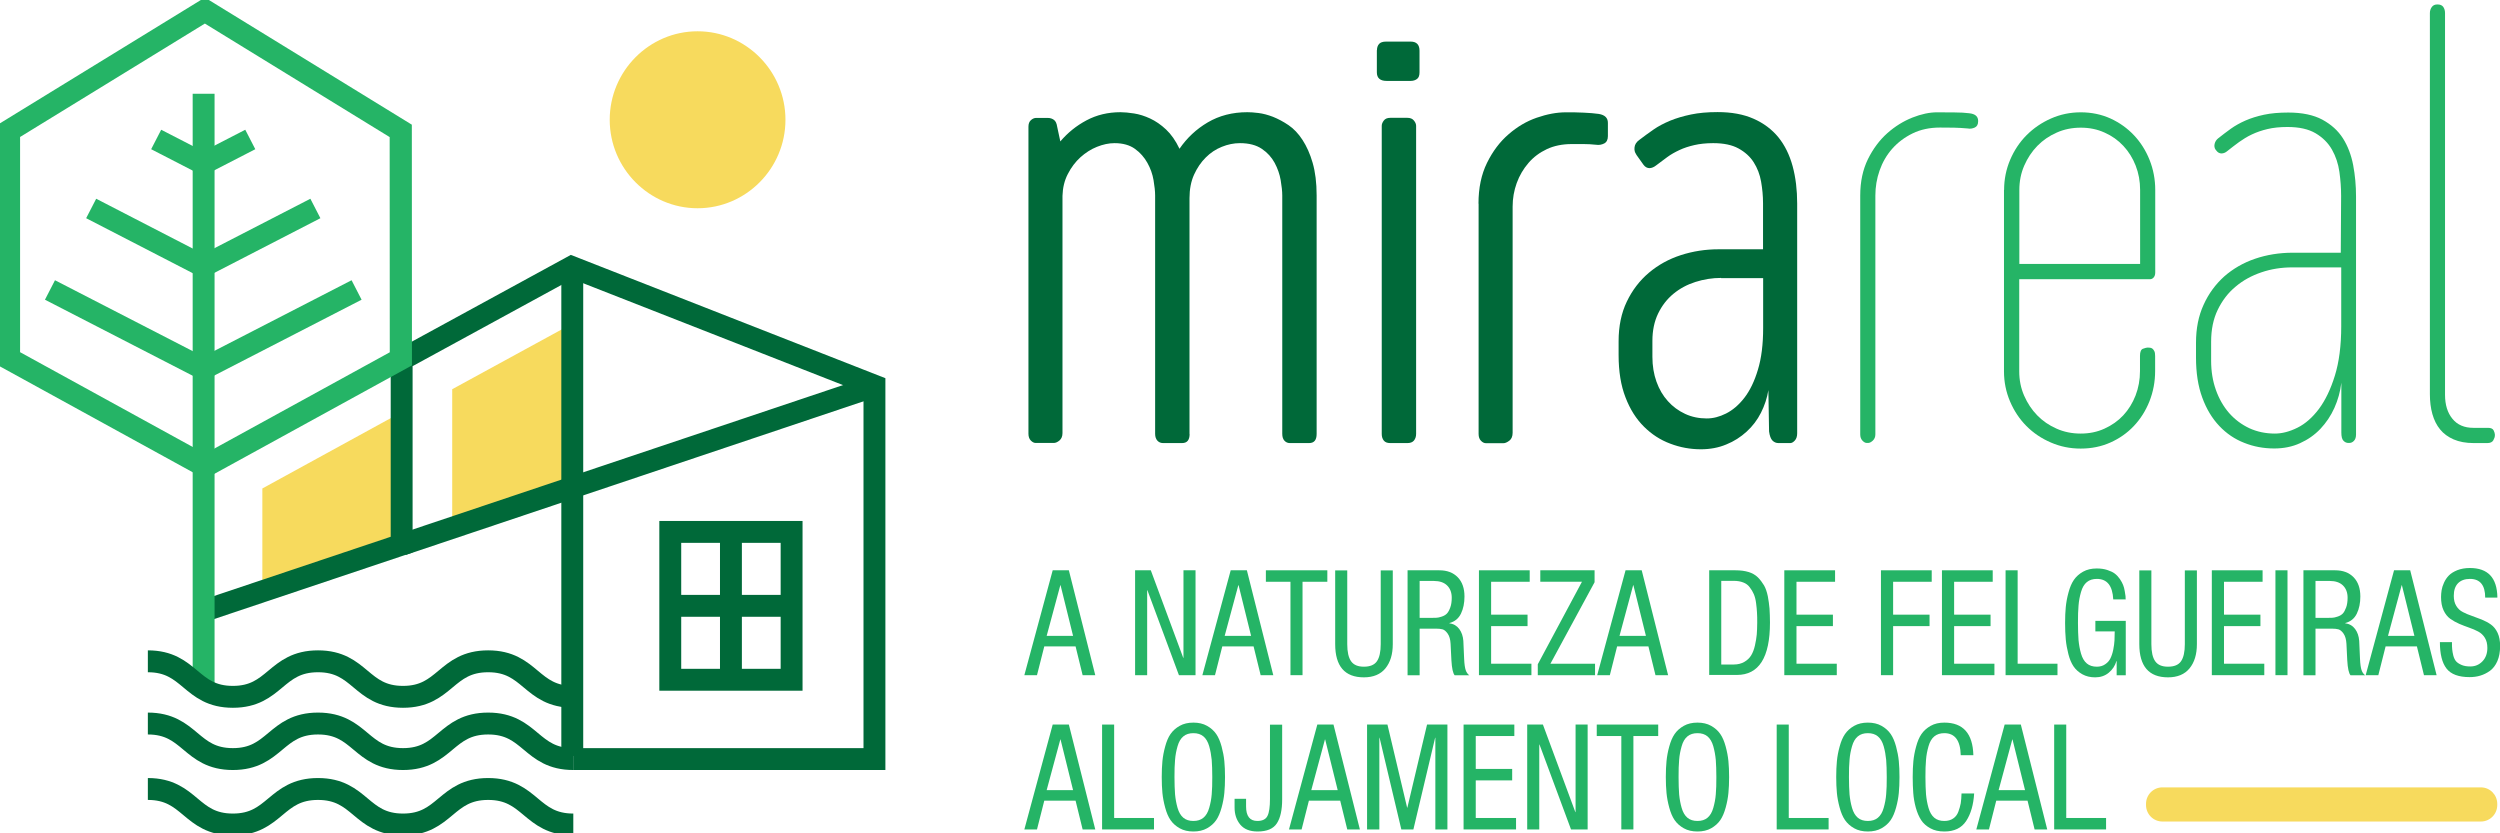 <svg width="177" height="59" viewBox="0 0 177 59" fill="none" xmlns="http://www.w3.org/2000/svg">
<g clip-path="url(#clip0_90_1025)">
<path d="M175.646 55.746H153.099C152.458 55.746 151.938 56.269 151.938 56.915V56.996C151.938 57.641 152.458 58.164 153.099 58.164H175.646C176.287 58.164 176.806 57.641 176.806 56.996V56.915C176.806 56.269 176.287 55.746 175.646 55.746Z" fill="#F7DA5D"/>
<path d="M28.808 28.977L18.574 34.584V42.56L28.857 38.357L28.808 28.977Z" fill="#F7DA5D"/>
<path d="M84.225 30.721C84.225 31.159 84.048 31.37 83.685 31.37H82.347C82.186 31.37 82.049 31.314 81.945 31.2C81.84 31.086 81.783 30.924 81.783 30.713V13.843C81.783 13.543 81.743 13.178 81.671 12.756C81.598 12.326 81.453 11.92 81.235 11.53C81.018 11.141 80.728 10.808 80.357 10.541C79.986 10.273 79.503 10.135 78.906 10.135C78.504 10.135 78.093 10.224 77.665 10.395C77.238 10.565 76.852 10.816 76.497 11.133C76.142 11.457 75.844 11.847 75.603 12.318C75.361 12.78 75.24 13.3 75.224 13.867V30.664C75.224 30.892 75.151 31.062 75.014 31.184C74.869 31.305 74.732 31.362 74.603 31.362H73.33C73.209 31.362 73.097 31.305 72.984 31.192C72.871 31.078 72.814 30.916 72.814 30.705V8.975C72.814 8.764 72.871 8.609 72.992 8.504C73.113 8.398 73.234 8.35 73.346 8.35H74.192C74.354 8.35 74.499 8.398 74.62 8.488C74.74 8.577 74.813 8.739 74.845 8.958L75.071 10.013C75.595 9.396 76.207 8.901 76.924 8.52C77.641 8.139 78.439 7.944 79.334 7.944C79.6 7.944 79.922 7.976 80.293 8.033C80.663 8.09 81.042 8.212 81.429 8.39C81.816 8.569 82.194 8.828 82.557 9.169C82.919 9.51 83.234 9.956 83.508 10.533C84.032 9.77 84.692 9.145 85.506 8.666C86.32 8.187 87.255 7.944 88.311 7.944C88.52 7.944 88.786 7.96 89.1 8.001C89.423 8.041 89.761 8.131 90.124 8.269C90.486 8.415 90.857 8.609 91.228 8.861C91.598 9.112 91.929 9.461 92.219 9.908C92.509 10.354 92.751 10.889 92.936 11.53C93.121 12.172 93.218 12.934 93.218 13.835V30.721C93.218 31.159 93.041 31.37 92.678 31.37H91.316C91.171 31.37 91.042 31.314 90.938 31.2C90.833 31.086 90.784 30.924 90.784 30.713V13.843C90.784 13.543 90.744 13.178 90.672 12.756C90.599 12.326 90.454 11.92 90.245 11.53C90.035 11.141 89.737 10.808 89.342 10.541C88.947 10.273 88.431 10.135 87.787 10.135C87.352 10.135 86.924 10.224 86.505 10.395C86.078 10.565 85.7 10.816 85.369 11.149C85.031 11.482 84.757 11.888 84.539 12.366C84.322 12.845 84.217 13.405 84.217 14.03V30.721H84.225Z" fill="#006939"/>
<path d="M97.489 3.554C97.489 3.376 97.537 3.229 97.634 3.116C97.73 3.002 97.9 2.945 98.133 2.945H99.874C100.293 2.945 100.502 3.165 100.502 3.595V5.12C100.502 5.347 100.446 5.501 100.325 5.591C100.204 5.68 100.059 5.729 99.874 5.729H98.174C97.714 5.729 97.481 5.526 97.481 5.12V3.546L97.489 3.554ZM97.827 8.91C97.827 8.788 97.875 8.666 97.972 8.536C98.069 8.406 98.222 8.342 98.431 8.342H99.64C99.85 8.342 100.003 8.406 100.107 8.536C100.212 8.666 100.261 8.788 100.261 8.91V30.721C100.261 30.916 100.204 31.07 100.107 31.192C100.003 31.314 99.85 31.37 99.64 31.37H98.431C98.222 31.37 98.069 31.314 97.972 31.192C97.875 31.07 97.827 30.916 97.827 30.721V8.91Z" fill="#006939"/>
<path d="M104.677 14.419C104.677 13.307 104.878 12.35 105.281 11.53C105.684 10.711 106.192 10.037 106.804 9.51C107.417 8.974 108.077 8.585 108.803 8.333C109.528 8.082 110.213 7.952 110.866 7.952C111.301 7.952 111.72 7.952 112.131 7.976C112.542 7.993 112.896 8.025 113.194 8.066C113.63 8.139 113.839 8.35 113.839 8.699V9.64C113.839 9.891 113.75 10.07 113.573 10.159C113.396 10.248 113.202 10.281 112.993 10.248C112.695 10.216 112.405 10.2 112.131 10.2H111.268C110.616 10.2 110.027 10.321 109.52 10.557C109.004 10.8 108.569 11.125 108.214 11.539C107.86 11.952 107.578 12.423 107.384 12.959C107.191 13.494 107.094 14.046 107.094 14.63V30.64C107.094 30.892 107.014 31.086 106.861 31.2C106.699 31.322 106.562 31.378 106.45 31.378H105.201C105.08 31.378 104.967 31.322 104.854 31.208C104.741 31.094 104.685 30.932 104.685 30.721V14.419H104.677Z" fill="#006939"/>
<path d="M115.846 10.93C115.741 10.792 115.701 10.63 115.725 10.427C115.749 10.224 115.862 10.046 116.071 9.9C116.386 9.656 116.716 9.421 117.063 9.177C117.409 8.934 117.804 8.731 118.247 8.544C118.682 8.366 119.174 8.22 119.722 8.106C120.262 7.993 120.89 7.936 121.607 7.936C122.59 7.936 123.437 8.09 124.154 8.407C124.871 8.723 125.451 9.161 125.91 9.721C126.362 10.281 126.7 10.963 126.918 11.766C127.135 12.569 127.24 13.446 127.24 14.411V30.672C127.24 30.9 127.184 31.07 127.071 31.192C126.958 31.314 126.853 31.37 126.749 31.37H125.919C125.757 31.37 125.612 31.314 125.491 31.192C125.371 31.07 125.29 30.851 125.25 30.543L125.201 27.622C125.113 28.173 124.935 28.709 124.678 29.22C124.42 29.731 124.081 30.178 123.662 30.559C123.243 30.94 122.768 31.249 122.22 31.468C121.68 31.695 121.076 31.809 120.423 31.809C119.681 31.809 118.956 31.679 118.255 31.411C117.554 31.151 116.934 30.746 116.394 30.21C115.846 29.666 115.411 28.985 115.088 28.141C114.758 27.297 114.597 26.299 114.597 25.13V24.165C114.597 23.102 114.79 22.16 115.177 21.357C115.564 20.546 116.087 19.864 116.74 19.312C117.393 18.761 118.15 18.339 119.005 18.063C119.859 17.787 120.753 17.649 121.672 17.649H124.823V14.387C124.823 13.876 124.774 13.364 124.686 12.861C124.597 12.35 124.42 11.896 124.162 11.49C123.904 11.084 123.541 10.76 123.082 10.508C122.623 10.257 122.026 10.135 121.293 10.135C120.785 10.135 120.342 10.184 119.955 10.273C119.569 10.362 119.214 10.476 118.908 10.622C118.594 10.768 118.303 10.93 118.038 11.125C117.772 11.32 117.506 11.514 117.256 11.709C117.103 11.831 116.95 11.896 116.789 11.904C116.627 11.904 116.482 11.831 116.361 11.669L115.846 10.946V10.93ZM121.857 19.677C121.229 19.677 120.624 19.775 120.036 19.962C119.448 20.148 118.924 20.432 118.473 20.805C118.021 21.179 117.659 21.649 117.393 22.201C117.127 22.753 116.99 23.402 116.99 24.132V25.26C116.99 25.901 117.087 26.494 117.28 27.029C117.473 27.565 117.739 28.019 118.086 28.401C118.424 28.782 118.835 29.082 119.303 29.301C119.77 29.52 120.286 29.626 120.834 29.626C121.285 29.626 121.736 29.512 122.204 29.277C122.671 29.041 123.106 28.676 123.501 28.165C123.896 27.654 124.218 26.989 124.46 26.177C124.71 25.358 124.831 24.376 124.831 23.224V19.694H121.857V19.677Z" fill="#006939"/>
<path d="M131.704 13.851C131.704 12.861 131.889 12.001 132.252 11.263C132.615 10.532 133.074 9.916 133.622 9.429C134.17 8.942 134.766 8.577 135.395 8.325C136.031 8.074 136.612 7.952 137.151 7.952C137.571 7.952 137.982 7.952 138.392 7.96C138.803 7.96 139.142 7.984 139.408 8.017C139.843 8.058 140.052 8.244 140.052 8.561V8.585C140.052 8.812 139.972 8.958 139.811 9.031C139.65 9.104 139.48 9.129 139.319 9.096C138.973 9.064 138.65 9.047 138.336 9.039C138.022 9.039 137.699 9.031 137.353 9.031C136.628 9.031 135.975 9.169 135.411 9.445C134.847 9.721 134.363 10.086 133.968 10.532C133.574 10.979 133.275 11.498 133.074 12.074C132.873 12.65 132.776 13.243 132.776 13.843V30.754C132.776 30.932 132.719 31.078 132.599 31.192C132.478 31.305 132.365 31.362 132.26 31.362H132.171C132.067 31.362 131.962 31.305 131.857 31.192C131.752 31.078 131.704 30.932 131.704 30.754V13.843V13.851Z" fill="#25B466"/>
<path d="M141.89 13.445C141.89 12.699 142.035 11.985 142.317 11.319C142.599 10.654 142.986 10.07 143.477 9.575C143.969 9.08 144.549 8.682 145.21 8.39C145.871 8.098 146.572 7.952 147.321 7.952C148.071 7.952 148.78 8.098 149.424 8.39C150.061 8.682 150.617 9.08 151.084 9.575C151.552 10.07 151.922 10.654 152.188 11.319C152.454 11.985 152.591 12.699 152.591 13.445V19.296C152.591 19.442 152.551 19.564 152.478 19.645C152.406 19.726 152.325 19.767 152.229 19.767H142.962V26.291C142.962 26.907 143.074 27.475 143.308 28.011C143.542 28.546 143.848 29.009 144.235 29.407C144.622 29.804 145.081 30.121 145.605 30.348C146.129 30.583 146.701 30.697 147.313 30.697C147.926 30.697 148.482 30.583 148.997 30.348C149.513 30.113 149.956 29.804 150.327 29.407C150.698 29.009 150.988 28.538 151.197 28.003C151.407 27.459 151.511 26.883 151.511 26.274V25.195C151.511 24.911 151.584 24.741 151.721 24.692C151.866 24.643 151.963 24.611 152.019 24.611H152.108C152.108 24.611 152.18 24.611 152.229 24.619C152.285 24.619 152.333 24.651 152.39 24.684C152.438 24.724 152.487 24.781 152.527 24.863C152.567 24.944 152.583 25.057 152.583 25.211V26.266C152.583 27.029 152.446 27.743 152.18 28.417C151.914 29.082 151.544 29.666 151.076 30.161C150.609 30.656 150.053 31.046 149.416 31.33C148.78 31.614 148.079 31.76 147.313 31.76C146.548 31.76 145.863 31.614 145.202 31.33C144.541 31.046 143.961 30.656 143.469 30.161C142.978 29.666 142.591 29.082 142.309 28.417C142.027 27.751 141.882 27.045 141.882 26.291V13.445H141.89ZM142.962 18.687H151.52V13.445C151.52 12.829 151.415 12.261 151.205 11.725C150.996 11.19 150.706 10.727 150.335 10.33C149.964 9.932 149.521 9.615 149.005 9.388C148.49 9.153 147.934 9.039 147.321 9.039C146.709 9.039 146.137 9.153 145.613 9.388C145.081 9.624 144.63 9.932 144.243 10.33C143.856 10.727 143.55 11.19 143.316 11.725C143.083 12.261 142.97 12.829 142.97 13.445V18.687H142.962Z" fill="#25B466"/>
<path d="M156.855 10.589C156.782 10.467 156.758 10.33 156.798 10.175C156.838 10.021 156.919 9.891 157.056 9.786C157.338 9.559 157.636 9.34 157.934 9.121C158.241 8.901 158.587 8.707 158.974 8.536C159.361 8.366 159.804 8.228 160.295 8.122C160.787 8.017 161.359 7.968 162.012 7.968C162.995 7.968 163.801 8.139 164.421 8.471C165.05 8.812 165.533 9.25 165.88 9.794C166.226 10.338 166.468 10.979 166.605 11.693C166.742 12.415 166.807 13.153 166.807 13.916V30.762C166.807 30.956 166.758 31.111 166.661 31.208C166.565 31.314 166.452 31.362 166.315 31.362H166.275C166.138 31.362 166.025 31.314 165.92 31.208C165.815 31.102 165.767 30.908 165.767 30.624V27.094C165.694 27.727 165.525 28.319 165.275 28.879C165.026 29.439 164.687 29.934 164.284 30.364C163.873 30.794 163.398 31.127 162.842 31.378C162.294 31.63 161.681 31.752 161.013 31.752C160.271 31.752 159.562 31.622 158.893 31.354C158.224 31.094 157.636 30.697 157.129 30.161C156.621 29.626 156.218 28.96 155.92 28.149C155.622 27.337 155.477 26.396 155.477 25.317V24.262C155.477 23.256 155.654 22.363 156.016 21.576C156.371 20.789 156.863 20.124 157.475 19.572C158.096 19.028 158.821 18.606 159.651 18.322C160.481 18.038 161.375 17.892 162.334 17.892H165.727L165.751 13.867C165.751 13.316 165.711 12.748 165.63 12.171C165.549 11.595 165.372 11.068 165.106 10.597C164.84 10.127 164.453 9.737 163.946 9.437C163.438 9.137 162.777 8.991 161.955 8.991C161.416 8.991 160.948 9.039 160.537 9.137C160.126 9.234 159.756 9.364 159.433 9.518C159.103 9.672 158.805 9.859 158.531 10.054C158.257 10.257 157.975 10.467 157.693 10.695C157.572 10.8 157.443 10.857 157.29 10.865C157.145 10.865 157.016 10.8 156.911 10.654L156.863 10.589H156.855ZM162.286 18.931C161.528 18.931 160.803 19.044 160.11 19.28C159.417 19.515 158.805 19.848 158.281 20.294C157.749 20.732 157.33 21.284 157.016 21.933C156.701 22.582 156.548 23.337 156.548 24.197V25.544C156.548 26.291 156.661 26.98 156.887 27.613C157.112 28.246 157.427 28.79 157.822 29.244C158.224 29.699 158.7 30.056 159.248 30.315C159.796 30.567 160.4 30.697 161.061 30.697C161.569 30.697 162.1 30.559 162.656 30.283C163.213 30.007 163.72 29.561 164.18 28.952C164.631 28.344 165.01 27.565 165.308 26.599C165.606 25.642 165.759 24.473 165.759 23.094V18.931H162.294H162.286Z" fill="#25B466"/>
<path d="M172.036 0.925C172.036 0.763 172.084 0.617 172.173 0.495C172.262 0.373 172.391 0.316 172.552 0.316H172.592C172.769 0.316 172.898 0.373 172.987 0.495C173.068 0.617 173.108 0.755 173.108 0.925V27.954C173.108 28.66 173.285 29.228 173.632 29.65C173.978 30.08 174.478 30.291 175.114 30.291H176.146C176.355 30.291 176.484 30.348 176.549 30.47C176.605 30.591 176.637 30.689 176.637 30.762V30.827C176.637 30.932 176.597 31.046 176.525 31.176C176.452 31.305 176.307 31.37 176.097 31.37H175.139C174.591 31.37 174.115 31.281 173.72 31.111C173.325 30.94 173.003 30.705 172.761 30.405C172.512 30.105 172.334 29.739 172.213 29.317C172.093 28.887 172.036 28.425 172.036 27.914V0.925Z" fill="#25B466"/>
<path d="M40.581 53.742H61.911V27.305L40.468 18.899L28.437 25.463V38.56L14.327 43.291" stroke="#006939" stroke-width="1.55" stroke-miterlimit="10"/>
<path d="M40.59 22.875L32.016 27.556V37.18L40.654 34.194L40.59 22.875Z" fill="#F7DA5D"/>
<path d="M28.47 38.56L28.76 38.462L61.928 27.329" stroke="#006939" stroke-width="1.55" stroke-miterlimit="10"/>
<path d="M40.517 19.045V53.523" stroke="#006939" stroke-width="1.55" stroke-miterlimit="10"/>
<path fill-rule="evenodd" clip-rule="evenodd" d="M49.389 14.744C52.814 14.744 55.61 11.928 55.61 8.48C55.61 5.031 52.814 2.215 49.389 2.215C45.964 2.215 43.168 5.031 43.168 8.48C43.168 11.928 45.964 14.744 49.389 14.744Z" fill="#F7DA5D"/>
<path d="M11.057 9.875L14.304 11.547" stroke="#25B466" stroke-width="1.55" stroke-miterlimit="10"/>
<path d="M6.455 14.76L14.304 18.809" stroke="#25B466" stroke-width="1.55" stroke-miterlimit="10"/>
<path d="M3.538 20.53L14.336 26.088" stroke="#25B466" stroke-width="1.55" stroke-miterlimit="10"/>
<path d="M17.72 9.875L14.473 11.547" stroke="#25B466" stroke-width="1.55" stroke-miterlimit="10"/>
<path d="M22.329 14.76L14.473 18.809" stroke="#25B466" stroke-width="1.55" stroke-miterlimit="10"/>
<path d="M25.246 20.53L14.448 26.088" stroke="#25B466" stroke-width="1.55" stroke-miterlimit="10"/>
<path d="M14.505 0.747L0.637 9.259V25.398L14.513 33.018L28.381 25.406L28.373 9.267L14.505 0.747Z" stroke="#25B466" stroke-width="1.57" stroke-miterlimit="10"/>
<path d="M14.416 6.638V48.476" stroke="#25B466" stroke-width="1.55" stroke-miterlimit="10"/>
<path d="M56.045 37.659H47.455V48.127H56.045V37.659Z" stroke="#006939" stroke-width="1.55" stroke-miterlimit="10"/>
<path d="M51.75 37.042V48.224" stroke="#006939" stroke-width="1.55" stroke-miterlimit="10"/>
<path d="M47.286 42.893H56.207" stroke="#006939" stroke-width="1.55" stroke-miterlimit="10"/>
<path d="M10.468 51.226C13.482 51.226 13.482 53.742 16.487 53.742C19.493 53.742 19.501 51.226 22.515 51.226C25.529 51.226 25.529 53.742 28.534 53.742C31.54 53.742 31.548 51.226 34.562 51.226C37.576 51.226 37.576 53.742 40.59 53.742" stroke="#006939" stroke-width="1.55" stroke-miterlimit="10"/>
<path d="M10.468 46.82C13.482 46.82 13.482 49.336 16.487 49.336C19.493 49.336 19.501 46.82 22.515 46.82C25.529 46.82 25.529 49.336 28.534 49.336C31.54 49.336 31.548 46.82 34.562 46.82C37.576 46.82 37.576 49.336 40.59 49.336" stroke="#006939" stroke-width="1.55" stroke-miterlimit="10"/>
<path d="M10.468 55.86C13.482 55.86 13.482 58.375 16.487 58.375C19.493 58.375 19.501 55.86 22.515 55.86C25.529 55.86 25.529 58.375 28.534 58.375C31.54 58.375 31.548 55.86 34.562 55.86C37.576 55.86 37.576 58.375 40.59 58.375" stroke="#006939" stroke-width="1.55" stroke-miterlimit="10"/>
<path d="M72.524 47.802L74.531 40.377H75.675L77.545 47.802H76.65L76.151 45.765H73.935L73.419 47.802H72.524ZM75.071 41.432L74.104 45.019H75.973L75.087 41.432H75.071Z" fill="#25B466"/>
<path d="M80.365 47.802V40.377H81.477L83.774 46.577H83.79V40.377H84.644V47.802H83.468L81.236 41.789H81.219V47.802H80.365Z" fill="#25B466"/>
<path d="M85.128 47.802L87.134 40.377H88.279L90.148 47.802H89.254L88.754 45.765H86.538L86.022 47.802H85.128ZM87.674 41.432L86.707 45.019H88.577L87.691 41.432H87.674Z" fill="#25B466"/>
<path d="M92.219 41.189V47.802H91.365V41.189H89.624V40.377H93.975V41.189H92.227H92.219Z" fill="#25B466"/>
<path d="M94.531 45.603V40.386H95.385V45.603C95.385 46.155 95.474 46.561 95.659 46.82C95.845 47.08 96.143 47.202 96.562 47.202C97.005 47.202 97.311 47.072 97.489 46.812C97.666 46.553 97.755 46.147 97.755 45.603V40.386H98.609V45.603C98.609 46.333 98.431 46.901 98.085 47.323C97.738 47.745 97.231 47.956 96.562 47.956C95.208 47.956 94.531 47.169 94.531 45.603Z" fill="#25B466"/>
<path d="M99.656 47.802V40.377H101.905C102.452 40.377 102.888 40.54 103.21 40.872C103.532 41.205 103.685 41.659 103.685 42.236C103.685 42.69 103.605 43.096 103.436 43.445C103.266 43.794 102.992 44.013 102.622 44.11V44.134C102.912 44.167 103.145 44.305 103.315 44.532C103.484 44.759 103.581 45.043 103.605 45.376L103.661 46.642C103.677 47.023 103.718 47.291 103.774 47.453C103.83 47.615 103.919 47.729 104.024 47.81H102.992C102.872 47.68 102.791 47.323 102.759 46.739L102.702 45.587C102.686 45.27 102.614 45.027 102.493 44.856C102.372 44.686 102.251 44.589 102.13 44.556C102.009 44.524 101.856 44.508 101.671 44.508H100.51V47.81H99.656V47.802ZM100.51 41.124V43.745H101.357C101.51 43.745 101.622 43.745 101.711 43.737C101.8 43.737 101.921 43.704 102.074 43.656C102.227 43.607 102.348 43.534 102.436 43.445C102.525 43.355 102.606 43.209 102.678 43.014C102.751 42.82 102.783 42.584 102.783 42.317C102.783 41.952 102.67 41.659 102.452 41.448C102.235 41.237 101.921 41.132 101.526 41.132H100.502L100.51 41.124Z" fill="#25B466"/>
<path d="M104.709 47.802V40.377H108.303V41.189H105.571V43.518H108.15V44.329H105.571V46.991H108.424V47.802H104.717H104.709Z" fill="#25B466"/>
<path d="M108.875 47.802V47.031L112.002 41.189H109.053V40.377H112.896V41.221L109.77 46.991H112.929V47.802H108.867H108.875Z" fill="#25B466"/>
<path d="M113.082 47.802L115.089 40.377H116.233L118.102 47.802H117.208L116.708 45.765H114.492L113.977 47.802H113.082ZM115.628 41.432L114.661 45.019H116.531L115.645 41.432H115.628Z" fill="#25B466"/>
<path d="M121.011 47.802V40.377H122.872C123.227 40.377 123.533 40.418 123.799 40.499C124.065 40.58 124.29 40.71 124.46 40.88C124.629 41.051 124.774 41.246 124.895 41.448C125.016 41.659 125.096 41.911 125.161 42.211C125.217 42.511 125.257 42.803 125.282 43.087C125.298 43.371 125.314 43.696 125.314 44.078C125.314 46.552 124.532 47.786 122.969 47.786H121.019L121.011 47.802ZM121.865 41.124V47.047H122.759C123.041 47.047 123.291 46.983 123.501 46.861C123.71 46.739 123.871 46.585 123.984 46.398C124.097 46.212 124.186 45.984 124.25 45.7C124.315 45.416 124.355 45.157 124.379 44.921C124.395 44.686 124.411 44.41 124.411 44.094C124.411 43.81 124.411 43.566 124.395 43.371C124.387 43.177 124.363 42.95 124.331 42.698C124.299 42.447 124.242 42.236 124.17 42.065C124.097 41.895 124 41.732 123.879 41.578C123.767 41.424 123.614 41.31 123.42 41.237C123.235 41.164 123.009 41.124 122.759 41.124H121.865Z" fill="#25B466"/>
<path d="M126.329 47.802V40.377H129.923V41.189H127.191V43.518H129.77V44.329H127.191V46.991H130.044V47.802H126.337H126.329Z" fill="#25B466"/>
<path d="M133.171 47.802V40.377H136.765V41.189H134.033V43.518H136.612V44.329H134.033V47.802H133.179H133.171Z" fill="#25B466"/>
<path d="M137.49 47.802V40.377H141.084V41.189H138.352V43.518H140.931V44.329H138.352V46.991H141.205V47.802H137.498H137.49Z" fill="#25B466"/>
<path d="M141.995 47.802V40.377H142.849V46.991H145.67V47.802H141.995Z" fill="#25B466"/>
<path d="M150.512 42.438H149.618C149.569 41.465 149.182 40.986 148.457 40.986C148.175 40.986 147.933 41.059 147.748 41.213C147.563 41.367 147.426 41.595 147.337 41.911C147.248 42.219 147.184 42.544 147.16 42.877C147.128 43.209 147.12 43.615 147.12 44.094C147.12 44.572 147.136 44.986 147.16 45.319C147.192 45.652 147.248 45.968 147.337 46.277C147.426 46.585 147.563 46.82 147.748 46.974C147.933 47.129 148.167 47.202 148.457 47.202C148.683 47.202 148.884 47.145 149.046 47.031C149.215 46.918 149.336 46.78 149.416 46.617C149.497 46.455 149.569 46.244 149.618 46.001C149.666 45.749 149.698 45.53 149.706 45.343C149.714 45.157 149.722 44.938 149.722 44.702H148.352V43.956H150.504V47.81H149.859V46.804H149.843C149.747 47.137 149.561 47.413 149.295 47.632C149.029 47.851 148.707 47.956 148.344 47.956C147.982 47.956 147.692 47.883 147.426 47.737C147.168 47.591 146.958 47.404 146.805 47.177C146.652 46.95 146.531 46.658 146.443 46.317C146.354 45.968 146.29 45.627 146.257 45.279C146.225 44.93 146.209 44.54 146.209 44.102C146.209 43.664 146.225 43.307 146.257 42.974C146.29 42.641 146.354 42.292 146.451 41.944C146.547 41.586 146.668 41.294 146.829 41.059C146.991 40.824 147.208 40.629 147.482 40.475C147.756 40.321 148.079 40.248 148.449 40.248C148.723 40.248 148.965 40.28 149.191 40.353C149.408 40.426 149.593 40.507 149.73 40.613C149.867 40.718 149.988 40.848 150.093 41.002C150.198 41.156 150.27 41.302 150.319 41.424C150.367 41.546 150.407 41.692 150.432 41.854C150.464 42.017 150.48 42.138 150.488 42.211C150.488 42.284 150.496 42.365 150.496 42.455L150.512 42.438Z" fill="#25B466"/>
<path d="M151.463 45.603V40.386H152.317V45.603C152.317 46.155 152.406 46.561 152.591 46.82C152.776 47.08 153.075 47.202 153.494 47.202C153.937 47.202 154.243 47.072 154.42 46.812C154.598 46.553 154.686 46.147 154.686 45.603V40.386H155.54V45.603C155.54 46.333 155.363 46.901 155.017 47.323C154.67 47.745 154.162 47.956 153.494 47.956C152.14 47.956 151.463 47.169 151.463 45.603Z" fill="#25B466"/>
<path d="M156.597 47.802V40.377H160.191V41.189H157.459V43.518H160.038V44.329H157.459V46.991H160.312V47.802H156.605H156.597Z" fill="#25B466"/>
<path d="M161.101 47.802V40.377H161.955V47.802H161.101Z" fill="#25B466"/>
<path d="M163.083 47.802V40.377H165.331C165.879 40.377 166.314 40.54 166.637 40.872C166.959 41.205 167.112 41.659 167.112 42.236C167.112 42.69 167.032 43.096 166.862 43.445C166.693 43.794 166.419 44.013 166.048 44.11V44.134C166.339 44.167 166.572 44.305 166.741 44.532C166.911 44.759 167.007 45.043 167.032 45.376L167.088 46.642C167.104 47.023 167.144 47.291 167.201 47.453C167.257 47.615 167.346 47.729 167.451 47.81H166.419C166.298 47.68 166.218 47.323 166.185 46.739L166.129 45.587C166.113 45.27 166.04 45.027 165.92 44.856C165.799 44.686 165.678 44.589 165.557 44.556C165.436 44.524 165.283 44.508 165.098 44.508H163.937V47.81H163.083V47.802ZM163.937 41.124V43.745H164.783C164.936 43.745 165.049 43.745 165.138 43.737C165.226 43.737 165.347 43.704 165.5 43.656C165.654 43.607 165.774 43.534 165.863 43.445C165.952 43.355 166.032 43.209 166.105 43.014C166.177 42.82 166.21 42.584 166.21 42.317C166.21 41.952 166.097 41.659 165.879 41.448C165.662 41.237 165.347 41.132 164.953 41.132H163.929L163.937 41.124Z" fill="#25B466"/>
<path d="M167.491 47.802L169.498 40.377H170.642L172.512 47.802H171.617L171.117 45.765H168.901L168.386 47.802H167.491ZM170.038 41.432L169.071 45.019H170.94L170.054 41.432H170.038Z" fill="#25B466"/>
<path d="M176.806 42.309H175.952C175.952 41.432 175.59 40.986 174.873 40.986C174.51 40.986 174.228 41.091 174.026 41.294C173.825 41.505 173.728 41.797 173.728 42.187C173.728 42.471 173.785 42.706 173.906 42.901C174.026 43.096 174.179 43.242 174.381 43.339C174.574 43.437 174.792 43.534 175.018 43.607C175.251 43.688 175.477 43.777 175.711 43.867C175.944 43.964 176.162 44.078 176.355 44.215C176.549 44.353 176.71 44.548 176.831 44.808C176.952 45.068 177.008 45.376 177.008 45.741C177.008 46.147 176.943 46.504 176.815 46.804C176.686 47.104 176.508 47.331 176.291 47.494C176.073 47.648 175.848 47.761 175.606 47.834C175.364 47.908 175.114 47.94 174.848 47.94C174.067 47.94 173.527 47.737 173.212 47.331C172.898 46.926 172.745 46.301 172.745 45.465H173.599C173.599 45.676 173.599 45.838 173.615 45.968C173.623 46.098 173.656 46.244 173.696 46.423C173.744 46.593 173.809 46.731 173.897 46.828C173.986 46.926 174.115 47.007 174.284 47.08C174.453 47.153 174.655 47.185 174.897 47.185C175.243 47.185 175.525 47.064 175.759 46.82C175.993 46.577 176.105 46.26 176.105 45.871C176.105 45.587 176.049 45.352 175.928 45.157C175.807 44.962 175.654 44.816 175.453 44.711C175.259 44.605 175.042 44.516 174.808 44.435C174.574 44.353 174.341 44.264 174.115 44.167C173.889 44.069 173.672 43.948 173.478 43.81C173.285 43.672 173.124 43.469 173.003 43.209C172.882 42.95 172.826 42.633 172.826 42.268C172.826 42.106 172.842 41.952 172.866 41.789C172.89 41.627 172.947 41.449 173.035 41.254C173.124 41.059 173.237 40.889 173.382 40.742C173.527 40.596 173.72 40.475 173.978 40.369C174.228 40.272 174.526 40.215 174.864 40.215C176.146 40.215 176.79 40.905 176.815 42.284L176.806 42.309Z" fill="#25B466"/>
<path d="M72.524 58.724L74.531 51.299H75.675L77.545 58.724H76.65L76.151 56.687H73.935L73.419 58.724H72.524ZM75.071 52.354L74.104 55.941H75.973L75.087 52.354H75.071Z" fill="#25B466"/>
<path d="M78.028 58.724V51.299H78.882V57.913H81.703V58.724H78.028Z" fill="#25B466"/>
<path d="M83.524 51.389C83.798 51.234 84.121 51.161 84.491 51.161C84.862 51.161 85.184 51.234 85.458 51.389C85.732 51.543 85.95 51.738 86.111 51.973C86.272 52.208 86.393 52.5 86.49 52.857C86.586 53.214 86.651 53.555 86.683 53.888C86.715 54.221 86.731 54.602 86.731 55.016C86.731 55.43 86.715 55.811 86.683 56.144C86.651 56.476 86.586 56.825 86.49 57.174C86.393 57.523 86.272 57.823 86.111 58.059C85.95 58.294 85.732 58.489 85.458 58.643C85.184 58.797 84.862 58.87 84.491 58.87C84.121 58.87 83.798 58.797 83.524 58.643C83.25 58.489 83.033 58.294 82.871 58.059C82.71 57.823 82.589 57.531 82.493 57.174C82.396 56.817 82.332 56.476 82.299 56.144C82.267 55.811 82.251 55.43 82.251 55.016C82.251 54.602 82.267 54.221 82.299 53.888C82.332 53.555 82.396 53.206 82.493 52.857C82.589 52.5 82.71 52.208 82.871 51.973C83.033 51.738 83.25 51.543 83.524 51.389ZM85.2 52.135C85.015 51.981 84.781 51.908 84.491 51.908C84.201 51.908 83.967 51.981 83.782 52.135C83.597 52.289 83.46 52.517 83.371 52.833C83.282 53.141 83.218 53.466 83.194 53.799C83.162 54.131 83.153 54.537 83.153 55.016C83.153 55.495 83.17 55.908 83.194 56.241C83.226 56.574 83.282 56.89 83.371 57.199C83.46 57.507 83.597 57.742 83.782 57.897C83.967 58.051 84.201 58.124 84.491 58.124C84.781 58.124 85.015 58.051 85.2 57.897C85.386 57.742 85.523 57.515 85.611 57.199C85.7 56.89 85.764 56.566 85.789 56.241C85.821 55.908 85.829 55.503 85.829 55.016C85.829 54.529 85.813 54.123 85.789 53.799C85.756 53.466 85.7 53.15 85.611 52.833C85.523 52.525 85.386 52.289 85.2 52.135Z" fill="#25B466"/>
<path d="M90.777 51.307V56.598C90.777 57.337 90.656 57.896 90.406 58.286C90.156 58.675 89.705 58.87 89.036 58.87C88.488 58.87 88.085 58.708 87.811 58.383C87.545 58.059 87.408 57.661 87.408 57.174V56.557H88.222V57.101C88.222 57.783 88.488 58.124 89.02 58.124C89.382 58.124 89.624 58.002 89.737 57.767C89.858 57.531 89.914 57.126 89.914 56.566V51.307H90.769H90.777Z" fill="#25B466"/>
<path d="M91.26 58.724L93.266 51.299H94.411L96.28 58.724H95.386L94.886 56.687H92.67L92.154 58.724H91.26ZM93.806 52.354L92.839 55.941H94.709L93.822 52.354H93.806Z" fill="#25B466"/>
<path d="M96.788 58.724V51.299H98.231L99.625 57.182H99.641L101.035 51.299H102.477V58.724H101.623V52.233H101.607L100.068 58.724H99.214L97.674 52.233H97.658V58.724H96.804H96.788Z" fill="#25B466"/>
<path d="M103.621 58.724V51.299H107.215V52.111H104.483V54.44H107.062V55.251H104.483V57.913H107.336V58.724H103.629H103.621Z" fill="#25B466"/>
<path d="M108.126 58.724V51.299H109.238L111.535 57.499H111.551V51.299H112.405V58.724H111.228L108.996 52.711H108.98V58.724H108.126Z" fill="#25B466"/>
<path d="M115.645 52.111V58.724H114.79V52.111H113.05V51.299H117.401V52.111H115.653H115.645Z" fill="#25B466"/>
<path d="M119.214 51.389C119.488 51.234 119.81 51.161 120.181 51.161C120.551 51.161 120.874 51.234 121.148 51.389C121.422 51.543 121.639 51.738 121.8 51.973C121.962 52.208 122.082 52.5 122.179 52.857C122.276 53.214 122.34 53.555 122.372 53.888C122.405 54.221 122.421 54.602 122.421 55.016C122.421 55.43 122.405 55.811 122.372 56.144C122.34 56.476 122.276 56.825 122.179 57.174C122.082 57.523 121.962 57.823 121.8 58.059C121.639 58.294 121.422 58.489 121.148 58.643C120.874 58.797 120.551 58.87 120.181 58.87C119.81 58.87 119.488 58.797 119.214 58.643C118.94 58.489 118.722 58.294 118.561 58.059C118.4 57.823 118.279 57.531 118.182 57.174C118.085 56.817 118.021 56.476 117.989 56.144C117.957 55.811 117.94 55.43 117.94 55.016C117.94 54.602 117.957 54.221 117.989 53.888C118.021 53.555 118.085 53.206 118.182 52.857C118.279 52.5 118.4 52.208 118.561 51.973C118.722 51.738 118.94 51.543 119.214 51.389ZM120.89 52.135C120.704 51.981 120.471 51.908 120.181 51.908C119.891 51.908 119.657 51.981 119.471 52.135C119.286 52.289 119.149 52.517 119.061 52.833C118.972 53.141 118.907 53.466 118.883 53.799C118.851 54.131 118.843 54.537 118.843 55.016C118.843 55.495 118.859 55.908 118.883 56.241C118.915 56.574 118.972 56.89 119.061 57.199C119.149 57.507 119.286 57.742 119.471 57.897C119.657 58.051 119.891 58.124 120.181 58.124C120.471 58.124 120.704 58.051 120.89 57.897C121.075 57.742 121.212 57.515 121.301 57.199C121.389 56.89 121.454 56.566 121.478 56.241C121.51 55.908 121.518 55.503 121.518 55.016C121.518 54.529 121.502 54.123 121.478 53.799C121.446 53.466 121.389 53.15 121.301 52.833C121.212 52.525 121.075 52.289 120.89 52.135Z" fill="#25B466"/>
<path d="M125.79 58.724V51.299H126.644V57.913H129.465V58.724H125.79Z" fill="#25B466"/>
<path d="M131.277 51.389C131.551 51.234 131.873 51.161 132.244 51.161C132.615 51.161 132.937 51.234 133.211 51.389C133.485 51.543 133.703 51.738 133.864 51.973C134.025 52.208 134.146 52.5 134.243 52.857C134.339 53.214 134.404 53.555 134.436 53.888C134.468 54.221 134.484 54.602 134.484 55.016C134.484 55.43 134.468 55.811 134.436 56.144C134.404 56.476 134.339 56.825 134.243 57.174C134.146 57.523 134.025 57.823 133.864 58.059C133.703 58.294 133.485 58.489 133.211 58.643C132.937 58.797 132.615 58.87 132.244 58.87C131.873 58.87 131.551 58.797 131.277 58.643C131.003 58.489 130.786 58.294 130.624 58.059C130.463 57.823 130.342 57.531 130.246 57.174C130.149 56.817 130.084 56.476 130.052 56.144C130.02 55.811 130.004 55.43 130.004 55.016C130.004 54.602 130.02 54.221 130.052 53.888C130.084 53.555 130.149 53.206 130.246 52.857C130.342 52.5 130.463 52.208 130.624 51.973C130.786 51.738 131.003 51.543 131.277 51.389ZM132.953 52.135C132.768 51.981 132.534 51.908 132.244 51.908C131.954 51.908 131.72 51.981 131.535 52.135C131.35 52.289 131.213 52.517 131.124 52.833C131.035 53.141 130.971 53.466 130.947 53.799C130.914 54.131 130.906 54.537 130.906 55.016C130.906 55.495 130.923 55.908 130.947 56.241C130.979 56.574 131.035 56.89 131.124 57.199C131.213 57.507 131.35 57.742 131.535 57.897C131.72 58.051 131.954 58.124 132.244 58.124C132.534 58.124 132.768 58.051 132.953 57.897C133.139 57.742 133.276 57.515 133.364 57.199C133.453 56.89 133.517 56.566 133.541 56.241C133.574 55.908 133.582 55.503 133.582 55.016C133.582 54.529 133.566 54.123 133.541 53.799C133.509 53.466 133.453 53.15 133.364 52.833C133.276 52.525 133.139 52.289 132.953 52.135Z" fill="#25B466"/>
<path d="M138.876 56.176H139.77C139.722 56.971 139.537 57.621 139.206 58.124C138.876 58.627 138.36 58.87 137.659 58.87C137.272 58.87 136.942 58.797 136.668 58.643C136.386 58.489 136.168 58.294 136.015 58.059C135.862 57.823 135.733 57.523 135.637 57.174C135.54 56.817 135.483 56.476 135.459 56.144C135.435 55.811 135.419 55.438 135.419 55.016C135.419 54.594 135.435 54.221 135.467 53.888C135.5 53.555 135.564 53.206 135.661 52.857C135.757 52.5 135.878 52.208 136.039 51.973C136.201 51.738 136.418 51.543 136.692 51.389C136.966 51.234 137.288 51.161 137.659 51.161C138.989 51.161 139.674 51.932 139.714 53.466H138.82C138.795 52.427 138.409 51.908 137.659 51.908C137.377 51.908 137.135 51.981 136.95 52.135C136.765 52.289 136.628 52.517 136.539 52.833C136.45 53.141 136.386 53.466 136.362 53.799C136.33 54.131 136.321 54.537 136.321 55.016C136.321 55.495 136.338 55.908 136.362 56.241C136.394 56.574 136.45 56.89 136.539 57.199C136.628 57.507 136.765 57.742 136.95 57.897C137.135 58.051 137.369 58.124 137.659 58.124C137.909 58.124 138.11 58.067 138.28 57.953C138.449 57.84 138.57 57.685 138.65 57.474C138.731 57.264 138.779 57.069 138.82 56.874C138.852 56.679 138.868 56.444 138.876 56.176Z" fill="#25B466"/>
<path d="M139.924 58.724L141.93 51.299H143.075L144.944 58.724H144.05L143.55 56.687H141.334L140.818 58.724H139.924ZM142.47 52.354L141.503 55.941H143.373L142.486 52.354H142.47Z" fill="#25B466"/>
<path d="M145.436 58.724V51.299H146.29V57.913H149.11V58.724H145.436Z" fill="#25B466"/>
</g>
<defs>
<clipPath id="clip0_90_1025">
<rect width="177" height="59" fill="white"/>
</clipPath>
</defs>
</svg>

